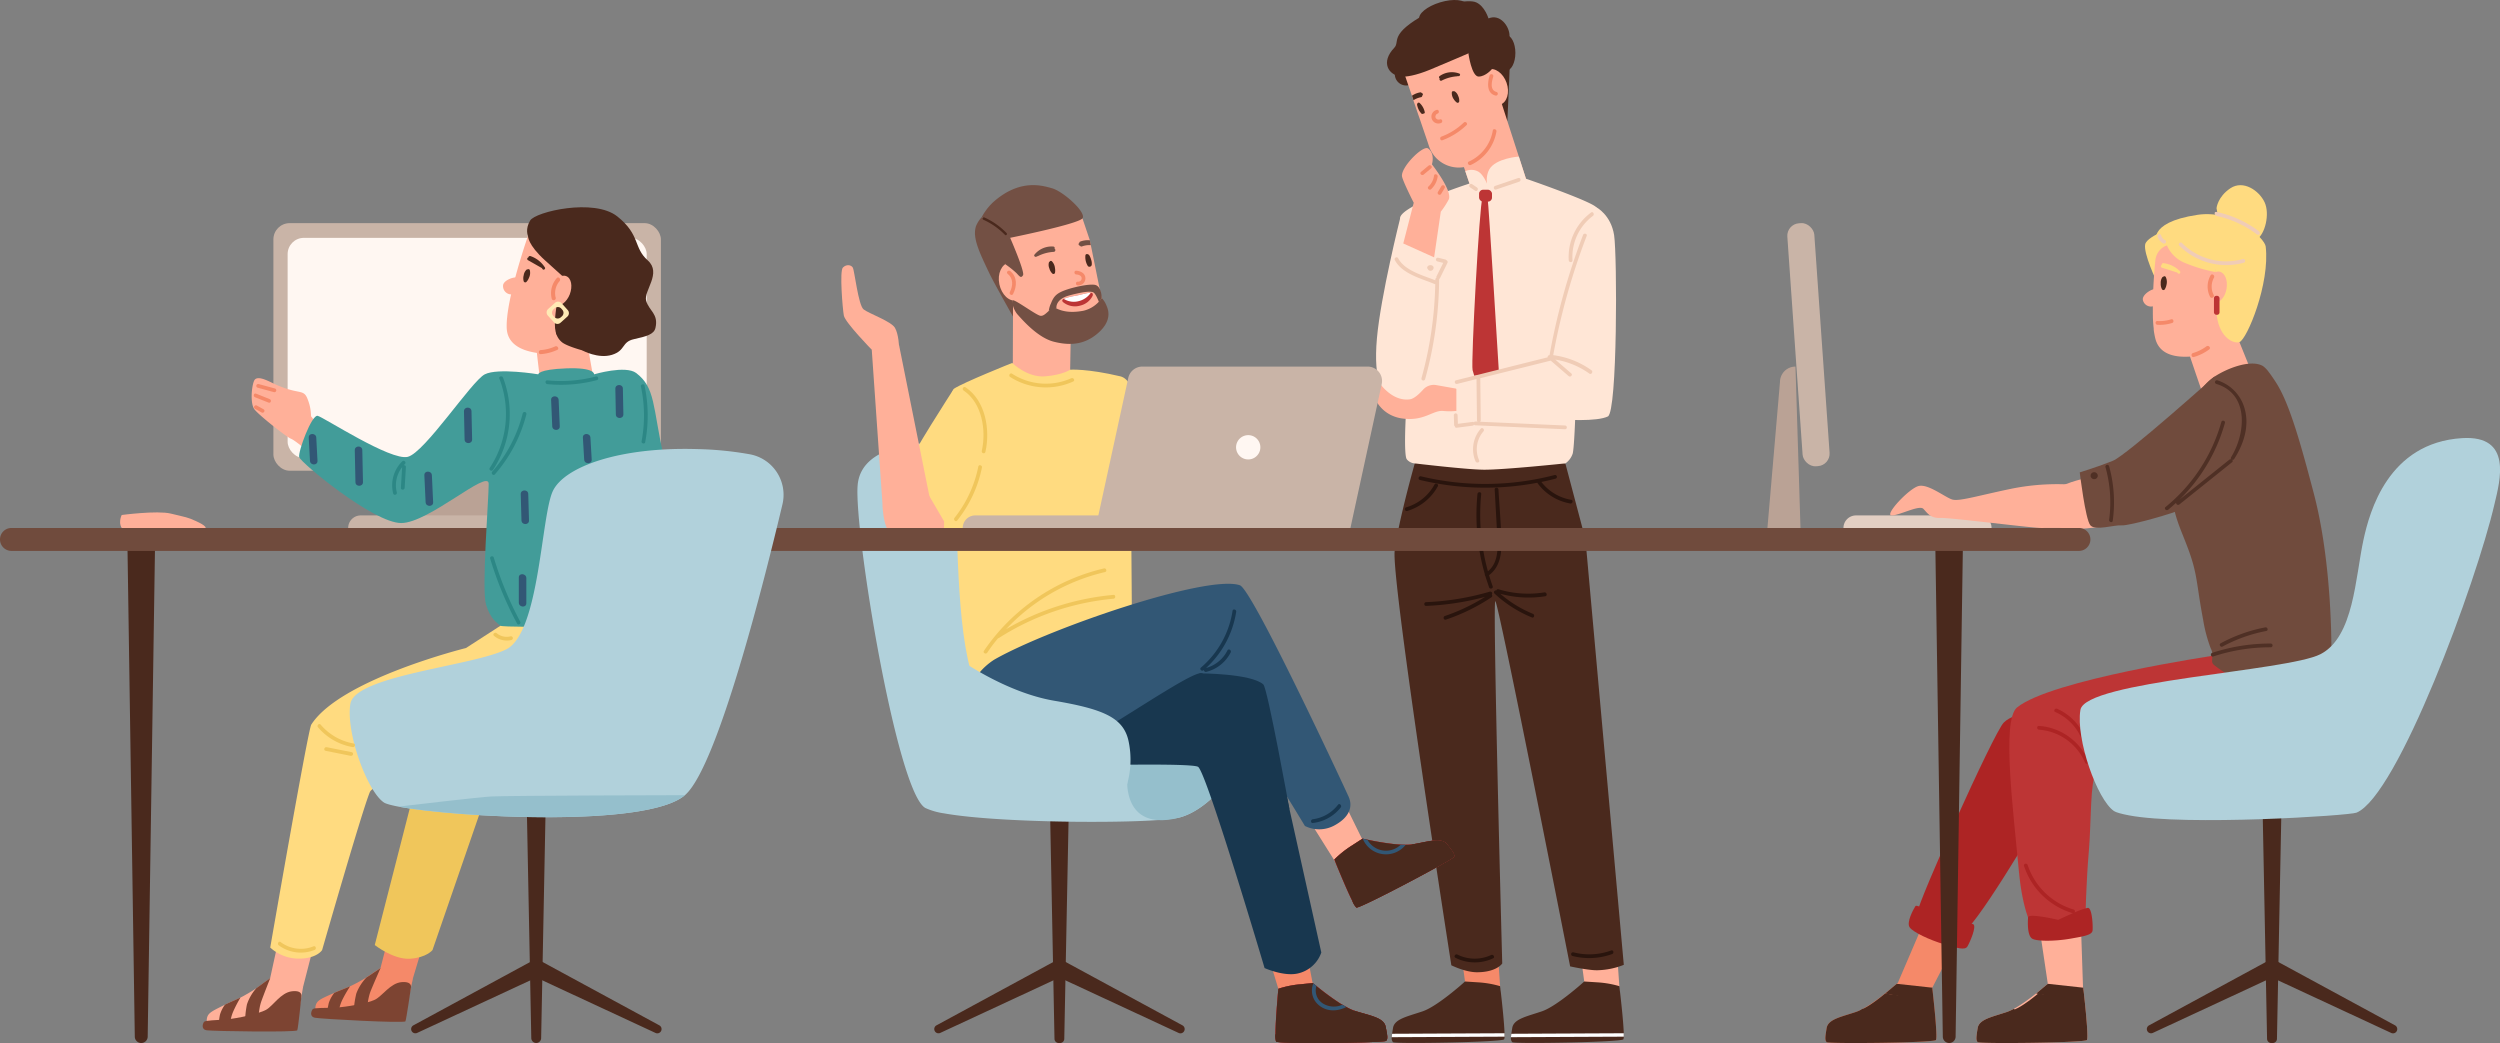 <svg id="Layer_2" data-name="Layer 2" xmlns="http://www.w3.org/2000/svg" viewBox="0 0 995.98 415.54"><rect x="0" y="0" width="995.98" height="415.54" fill="#808080" stroke="none"/><defs><style>.cls-1{fill:#ffdb80;}.cls-2{fill:#baa295;}.cls-3{fill:#ffb099;}.cls-4{fill:#f58969;}.cls-5{fill:#4a291d;}.cls-6{fill:#ad2424;}.cls-7{fill:#bd3535;}.cls-8{fill:#ffe6d6;}.cls-9{fill:#fff;}.cls-10{fill:#29140d;}.cls-11{fill:#325775;}.cls-12{fill:#b1d1db;}.cls-13{fill:#95bfcc;}.cls-14{fill:#18374f;}.cls-15{fill:#735044;}.cls-16{fill:#c9b4a7;}.cls-17{fill:#fff7f2;}.cls-18{fill:#7d4432;}.cls-19{fill:#e3cfc3;}.cls-20{fill:#f0c65b;}.cls-21{fill:#704b3d;}.cls-22{fill:#429c99;}.cls-23{fill:#2c8785;}.cls-24{fill:#f0ccb6;}.cls-25{fill:#4f3025;}.cls-26{fill:#ffeab5;}</style></defs><title>kicker-illustration-commitee</title><path class="cls-1" d="M868.63,89.48s-13.2,4.2-14,7.84,4.59,14.89,4.59,14.89l9.19-4.16s4.88-10,4.67-10S868.63,89.48,868.63,89.48Z"/><path class="cls-2" d="M704.13,210.34H717.3l-2-64.3h0a6.17,6.17,0,0,0-6.17,6.17Z"/><path class="cls-3" d="M838.13,189.17s-21.58,2.71-22.58,10.16,1.43,10.28,7.05,11.24S842.55,209,842.55,209Z"/><polygon class="cls-4" points="785.01 363.97 769.82 393.49 756.08 391.57 768.63 362.31 785.01 363.97"/><path class="cls-4" d="M771.25,414.34c-.83,1.1-42.78,1.58-43.53.83s-.57-2.05,0-5.57,5.64-4.43,11.67-6.44a18.33,18.33,0,0,0,2.79-1.26c6-3.27,13.87-10.33,13.87-10.33l5.13.37a38.67,38.67,0,0,1,8.61,1.55S772.1,413.22,771.25,414.34Z"/><path class="cls-5" d="M771.25,414.34c-.83,1.1-42.78,1.58-43.53.83s-.57-2.05,0-5.57,5.64-4.43,11.67-6.44a18.33,18.33,0,0,0,2.79-1.26,12.73,12.73,0,0,1,3.06,4.05,11.21,11.21,0,0,1,1.43,4.69l17.71-1.22s-.51-7.71,2.08-11.3,3.33-4.63,3.33-4.63S772.1,413.22,771.25,414.34Z"/><polygon class="cls-5" points="769.82 393.49 755.66 391.94 751.02 395.82 767.51 398.88 769.82 393.49"/><path class="cls-6" d="M773.36,367.26s-9.36-7.77-10.32-6.2-3.55,6.42-2.27,8.35,8.07,5.11,13.59,6.73,8.47,2.51,9.43.94,3.83-8.15,2.31-8.89S773.36,367.26,773.36,367.26Z"/><path class="cls-6" d="M820.59,280.09s-18.11,3.42-22.29,7.75-34.39,72-34.37,75.54,13.06,7.95,17.37,8.37,31.27-45.67,31.27-45.67l10-34.87Z"/><polygon class="cls-3" points="829.15 372.25 829.97 396.65 816.74 398.06 812.89 372.14 829.15 372.25"/><path class="cls-3" d="M831.42,414.34c-.84,1.1-42.78,1.58-43.54.83s-.56-2.05,0-5.57,5.64-4.43,11.67-6.44a18.25,18.25,0,0,0,2.78-1.26c6-3.27,13.88-10.33,13.88-10.33l5.13.37a38.67,38.67,0,0,1,8.61,1.55S832.27,413.22,831.42,414.34Z"/><path class="cls-5" d="M831.42,414.34c-.84,1.1-42.78,1.58-43.54.83s-.56-2.05,0-5.57,5.64-4.43,11.67-6.44a18.25,18.25,0,0,0,2.78-1.26,12.65,12.65,0,0,1,3.07,4.05,11.08,11.08,0,0,1,1.42,4.69l17.72-1.22s-.51-7.71,2.08-11.3,3.33-4.63,3.33-4.63S832.27,413.22,831.42,414.34Z"/><polygon class="cls-5" points="829.99 393.49 815.83 391.94 811.19 395.82 827.68 398.88 829.99 393.49"/><path class="cls-7" d="M882.14,261.17s-65.1,9.63-78.59,20.7c-6.2,5.1-1.38,41.68.74,65,1.48,16.24,5.23,23.13,7,24.75,4.33,3.93,19.5-.09,19.5-2.68,0-3.11.3-17.34,1.41-30.08.92-10.46.54-28.76,2.84-30.24,7.33-4.72,85.92-.09,85.92-.09L925.3,256Z"/><path class="cls-8" d="M560.12,164.5s-1,17,.37,18.52a4.57,4.57,0,0,0,3.14,1.61l13.1-7.95Z"/><polygon class="cls-3" points="630.1 383.3 632.08 397.92 637.76 400.57 645.13 392.91 644.39 382.22 630.1 383.3"/><path class="cls-5" d="M646.9,413a2.49,2.49,0,0,1-.17,1.07c-.85,1.13-43.48,1.89-44.26,1.13a2.38,2.38,0,0,1-.5-2c0-.24,0-.5.07-.79s.05-.37.07-.57c.09-.65.21-1.41.36-2.32.57-3.49,5.42-4.49,11.32-6.45l.5-.17c4.39-1.5,11.18-7,14.65-9.94l1.26-1.1.95-.84,5.22.34a39.16,39.16,0,0,1,8.76,1.52s0,.37.12,1c0,.4.11.91.18,1.5.47,4.09,1.35,12.16,1.46,16.24C646.91,412.2,646.91,412.66,646.9,413Z"/><path class="cls-9" d="M646.9,413l-44.93.21c0-.24,0-.5.07-.79s.05-.37.07-.57l16.45-.08,28.33-.13C646.91,412.2,646.91,412.66,646.9,413Z"/><path class="cls-5" d="M622.74,399.83l-1,.66c-.8.53-.05,1.83.76,1.3l1-.66C624.3,400.6,623.55,399.3,622.74,399.83Z"/><path class="cls-5" d="M628.77,394.81l-1,1a.75.75,0,0,0,1.06,1.06c.33-.34.67-.67,1-1A.75.75,0,0,0,628.77,394.81Z"/><polygon class="cls-4" points="582.6 383.3 584.58 397.92 590.26 400.57 597.63 392.91 596.89 382.22 582.6 383.3"/><path class="cls-5" d="M563.63,184.63s-6.57,23.16-8,34.85S578.2,384.56,578.2,384.56s5.5,2.76,10.18,2.78c7.88,0,10.1-3.5,10.1-3.5s-3.88-143.67-2.77-144.34S625.53,385,625.53,385s7.1,1.57,10.77,1.54a30.17,30.17,0,0,0,10.61-2.16L631.63,214.91l-8-30.28L585,176.68Z"/><path class="cls-6" d="M832.27,300.85a21.45,21.45,0,0,0-12.72-18.48c-.88-.39-1.64.9-.76,1.29a20,20,0,0,1,12,17.11,23.21,23.21,0,0,0-18.45-11.57c-1-.08-1,1.42,0,1.5a21.72,21.72,0,0,1,18.35,13.18c.38.88,1.67.12,1.29-.76-.25-.57-.52-1.12-.81-1.67A.72.72,0,0,0,832.27,300.85Z"/><ellipse class="cls-5" cx="599.97" cy="21.09" rx="3.75" ry="7.12"/><path class="cls-5" d="M564.74,29.57A4.53,4.53,0,1,1,560.21,25,4.53,4.53,0,0,1,564.74,29.57Z"/><path class="cls-5" d="M593,7.36a8,8,0,0,1,3.71,1.91c1.25,1.4,4.92,9.74,4.71,17.88-.12,4.52-.9,21-.9,21l-9.3-7.19-4.43-23.87Z"/><path class="cls-3" d="M596.09,62.33l-10.91,3.8-.13,0a12.5,12.5,0,0,1-15.78-8l-.64-1.93-2.86-8.38-.29-.85-.13-.38-.36-1-1.5-4.4-.06-.16-.37-1.09-.06-.18,0-.15-.51-1.48-.09-.27-.62-1.8-.88-2.56-1.11-3.24-1.17-3.41,31.73-11,9.08,36.54C601.17,57.47,601.22,60.54,596.09,62.33Z"/><polygon class="cls-3" points="580.21 57.71 590.82 89.02 611.51 82.27 597.87 40.04 580.21 57.71"/><path class="cls-3" d="M590.27,36.43c1.35,3.87,4.67,6.23,7.41,5.28s3.87-4.87,2.52-8.73-4.66-6.23-7.4-5.28S588.93,32.57,590.27,36.43Z"/><path class="cls-5" d="M585.18,9s2.56,7,1.19,9.66L585,21.27s-9.28,4-15.14,6.43-9.83,3-11.64,2.81c-5-.55-8.36-5.62-2.73-11.5,2.39-2.51-2.42-5.32,12.92-13.7,6.25-3.42,16.3-5.9,19.73-4.35S593,7.36,593,7.36l-2,5.76-6.33,1Z"/><path class="cls-5" d="M578.39,36.8a.54.54,0,0,1,.77-.43.51.51,0,0,1,.44.07,3.41,3.41,0,0,1,1.32,1.77,4.08,4.08,0,0,1,.41,2.25.63.63,0,0,1-.9.43,4.72,4.72,0,0,1-1.24-1.33A4.25,4.25,0,0,1,578.39,36.8Z"/><path class="cls-5" d="M564.62,42a.32.32,0,0,1-.07-.31v-.06a.64.64,0,0,1,.08-.19.57.57,0,0,1,.9-.45,6.85,6.85,0,0,1,2.09,3.73c.08.37-.34.61-.67.56a.47.47,0,0,1-.63,0A6.53,6.53,0,0,1,564.62,42Z"/><path class="cls-5" d="M573.61,31.3a.58.58,0,0,1-.06-1,8.43,8.43,0,0,1,7.81-1c.69.25.19,1.28-.51,1l-.06,0a.63.63,0,0,1-.28.1,15.54,15.54,0,0,0-6.11,1.69C573.81,32.45,573.22,31.69,573.61,31.3Z"/><path class="cls-5" d="M566.6,38.11a.59.59,0,0,1-.5.62,8.29,8.29,0,0,0-3,1.21l-.06-.18,0-.15-.51-1.48a8,8,0,0,1,3.33-1.34.46.46,0,0,1,.5.26A.58.58,0,0,1,566.6,38.11Z"/><path class="cls-4" d="M572.32,43.8c.91-.33,1.3,1.12.4,1.45a1.33,1.33,0,0,0-.79,1.66,1.38,1.38,0,0,0,1.74.65c.91-.33,1.3,1.12.4,1.44a2.75,2.75,0,1,1-1.75-5.2Z"/><path class="cls-4" d="M585.17,64.38A16.65,16.65,0,0,0,594.72,52c.16-.94,1.61-.54,1.45.4a18,18,0,0,1-10.24,13.33C585.06,66.08,584.3,64.79,585.17,64.38Z"/><path class="cls-4" d="M593.45,30.1a.75.75,0,0,1,1.45.4c-.59,2-1.46,5.44,1.33,6.14a.75.75,0,0,1-.4,1.44C592.13,37.16,592.61,32.9,593.45,30.1Z"/><path class="cls-5" d="M585,21.27s1.27,9.32,4.13,9.24,5.25-3,5.25-3,.18-9.87-2.83-13.7-5.17-1.7-6.92.28S585,21.27,585,21.27Z"/><path class="cls-4" d="M583.16,48.83a26,26,0,0,1-8.89,5.59c-.9.34-.51,1.79.4,1.45a28.21,28.21,0,0,0,9.56-6C584.93,49.22,583.86,48.16,583.16,48.83Z"/><path class="cls-5" d="M601.38,14.23v11.1c-3.23,0-11.69-7.31-11.69-11.1S590,8.67,593,7.36C597.54,5.33,601.38,10.44,601.38,14.23Z"/><path class="cls-5" d="M584.48,2.05c.67,2.22-3,5.3-8.3,6.9s-10,1.09-10.72-1.13,3-5.3,8.29-6.89S583.81-.16,584.48,2.05Z"/><path class="cls-8" d="M585.43,73.12s7.46.62,11.33.67,11.17-2.6,11.17-2.6,25.51,8.79,28,11.36-6.14,64.52-9,79a191.62,191.62,0,0,0-3.34,23.06s-24.31,2.57-32.45,2.52c-6.92-.05-27.55-2.52-27.55-2.52s-5.82-89-5.83-97.64C557.8,82,585.43,73.12,585.43,73.12Z"/><path class="cls-10" d="M598.13,217.13c0-7.34-.75-14.75-1.16-22.09-.05-1-1.55-1-1.5,0q.46,8.19.91,16.39c.31,5.53,1.09,12.34-3.6,16.17a84.09,84.09,0,0,1-2.67-30.76c.09-1-1.41-1-1.5,0a85,85,0,0,0,2.93,31.88.85.85,0,0,0,.2.73c.46,1.52,1,3,1.49,4.53.32.9,1.77.51,1.45-.4-.53-1.47-1-3-1.46-4.44C597.05,226.32,598.14,221.8,598.13,217.13Z"/><path class="cls-8" d="M585.43,73.12l-1.66-4.91a5.72,5.72,0,0,1,5.22.19c2.56,1.54,4.25,6.87,4.25,6.87l-6.49.32Z"/><path class="cls-8" d="M605.09,62.38s-9.23.62-11.79,5.14c-1.55,2.74-.85,6.46-.85,6.46l4.93,2.19,8.92-.58,1.63-4.4Z"/><path class="cls-8" d="M557.8,87s-7.75,30.85-9.25,47.85,2.26,23.75,7.13,26.25,17.08-5.42,17.08-5.42L568.3,93.75Z"/><path class="cls-3" d="M559.05,97l4.17-16.22s-4.16-8.17-4.65-10.39c-.77-3.52,8.36-12.75,10.4-11.23,2.83,2.1,1.5,6.31,1.5,6.31s8.47,10.78,6.64,14.09A32.16,32.16,0,0,1,574,84.34l-2.66,18.19Z"/><path class="cls-8" d="M635.94,82.55s5.86,3,7.11,11.16,1.34,70.39-2.5,72.21c-8.58,4.08-47.31-1.83-47.31-1.83s18.31-53.15,17.06-51.95S635.94,82.55,635.94,82.55Z"/><path class="cls-3" d="M580.21,154.84l-8-1.42a5.7,5.7,0,0,0-5.25,1.81c-1.5,1.67-3.58,3.62-5.28,3.86-7.25,1-12.28-6.76-12.28-6.76s-1.35-1-2.22,2.13,2.66,11,11.39,12.25,12.11-3.25,16.23-3a26.32,26.32,0,0,0,5.41,0Z"/><path class="cls-8" d="M627.63,164.5s-.45,13.84-1.08,16.21a7.78,7.78,0,0,1-2.92,3.92l-6.83-11.27Z"/><path class="cls-5" d="M599.4,413a2.49,2.49,0,0,1-.17,1.07c-.85,1.13-43.48,1.89-44.26,1.13a2.38,2.38,0,0,1-.5-2c0-.24,0-.5.07-.79s.05-.37.07-.57c.09-.65.21-1.41.36-2.32.57-3.49,5.42-4.49,11.32-6.45l.5-.17c4.39-1.5,11.18-7,14.65-9.94l1.26-1.1.95-.84,5.22.34a39.16,39.16,0,0,1,8.76,1.52s0,.37.12,1c0,.4.11.91.18,1.5.47,4.09,1.35,12.16,1.46,16.24C599.41,412.2,599.41,412.66,599.4,413Z"/><path class="cls-9" d="M599.4,413l-44.93.21c0-.24,0-.5.07-.79s.05-.37.07-.57l16.45-.08,28.33-.13C599.41,412.2,599.41,412.66,599.4,413Z"/><polygon class="cls-4" points="500.18 364 510.6 398.28 523.89 396.57 516.87 360.21 500.18 364"/><path class="cls-7" d="M552.23,414.67c-.75.78-43,1.36-43.86.26a8.06,8.06,0,0,1-.24-2.93c0-5.8,1.15-18.09,1.15-18.09a39.21,39.21,0,0,1,8.63-1.77l5-.5.13,0,.17.14.79.66.44.36a105.26,105.26,0,0,0,9.18,6.76c.36.24.74.46,1.11.69l.09,0c.52.32,1,.63,1.55.91a21.5,21.5,0,0,0,3.21,1.5l.54.18c6.12,1.87,11.22,2.65,11.91,6.19S553,413.9,552.23,414.67Z"/><path class="cls-7" d="M552.23,414.67c-.75.78-43,1.36-43.86.26a8.06,8.06,0,0,1-.24-2.93c0-5.8,1.15-18.09,1.15-18.09a39.21,39.21,0,0,1,8.63-1.77l5-.5.13,0,.17.14.79.66.44.36a105.26,105.26,0,0,0,9.18,6.76c.36.24.74.46,1.11.69l.09,0c.52.32,1,.63,1.55.91a21.5,21.5,0,0,0,3.21,1.5l.54.18c6.12,1.87,11.22,2.65,11.91,6.19S553,413.9,552.23,414.67Z"/><path class="cls-5" d="M552.23,414.67c-.75.78-43,1.36-43.86.26a8.06,8.06,0,0,1-.24-2.93c0-5.8,1.15-18.09,1.15-18.09a39.21,39.21,0,0,1,8.63-1.77l5-.5.13,0,.17.14.79.66.44.36a105.26,105.26,0,0,0,9.18,6.76c.36.24.74.46,1.11.69l.09,0c.52.32,1,.63,1.55.91a21.5,21.5,0,0,0,3.21,1.5l.54.18c6.12,1.87,11.22,2.65,11.91,6.19S553,413.9,552.23,414.67Z"/><path class="cls-5" d="M508.37,414.93c.87,1.09,43.11.52,43.86-.26s.51-2.08-.18-5.61-5.79-4.32-11.91-6.2l-.54-.18a8.11,8.11,0,0,0-4.94,4.05,17.56,17.56,0,0,0-1.86,5l-24.67.31A8.06,8.06,0,0,0,508.37,414.93Z"/><path class="cls-11" d="M536.39,401.19c-3.51,1.76-7.67,2-10.94-.71a7.51,7.51,0,0,1-2.22-8.72l.79.66.44.36a6.08,6.08,0,0,0,2.58,7,8.29,8.29,0,0,0,7.8.48C535.36,400.6,535.88,400.91,536.39,401.19Z"/><polygon class="cls-3" points="514.09 314.87 533.13 345.22 545.51 340.09 529.2 306.84 514.09 314.87"/><path class="cls-7" d="M579.28,341.34c-.31,1-37.64,20.8-38.92,20.22a8.06,8.06,0,0,1-1.55-2.5c-2.61-5.18-7.22-16.63-7.22-16.63a39.63,39.63,0,0,1,6.88-5.5l4.23-2.74.12-.08.11,0,1.1.25.77.17a107.31,107.31,0,0,0,11,1.79l1.3.1.94.06c.67.05,1.32.07,1.94.07a20.17,20.17,0,0,0,2.56-.15c.18,0,.38-.05.56-.09,6.3-1.12,11.19-2.76,13.43.09S579.59,340.31,579.28,341.34Z"/><path class="cls-7" d="M579.28,341.34c-.31,1-37.64,20.8-38.92,20.22a8.06,8.06,0,0,1-1.55-2.5c-2.61-5.18-7.22-16.63-7.22-16.63a39.63,39.63,0,0,1,6.88-5.5l4.23-2.74.12-.08.11,0,1.1.25.77.17a107.31,107.31,0,0,0,11,1.79l1.3.1.94.06c.67.05,1.32.07,1.94.07a20.17,20.17,0,0,0,2.56-.15c.18,0,.38-.05.56-.09,6.3-1.12,11.19-2.76,13.43.09S579.59,340.31,579.28,341.34Z"/><path class="cls-5" d="M579.28,341.34c-.31,1-37.64,20.8-38.92,20.22a8.06,8.06,0,0,1-1.55-2.5c-2.61-5.18-7.22-16.63-7.22-16.63a39.63,39.63,0,0,1,6.88-5.5l4.23-2.74.12-.08.11,0,1.1.25.77.17a107.31,107.31,0,0,0,11,1.79l1.3.1.94.06c.67.05,1.32.07,1.94.07a20.17,20.17,0,0,0,2.56-.15c.18,0,.38-.05.56-.09,6.3-1.12,11.19-2.76,13.43.09S579.59,340.31,579.28,341.34Z"/><path class="cls-5" d="M540.36,361.56c1.28.57,38.61-19.19,38.92-20.22s-.49-2.09-2.71-4.92-7.12-1.2-13.43-.08l-.56.08a8.11,8.11,0,0,0-2.56,5.86,17.36,17.36,0,0,0,.62,5.26l-21.83,11.52A8.21,8.21,0,0,0,540.36,361.56Z"/><path class="cls-5" d="M422.33,415.53h-.54a1.69,1.69,0,0,1-1.69-1.65l-1.88-96.44h7.67L424,413.88A1.69,1.69,0,0,1,422.33,415.53Z"/><path class="cls-5" d="M469.52,411.5l-47.46-22.05L374.6,411.5a1.68,1.68,0,0,1-2.28-.92h0a1.69,1.69,0,0,1,.76-2.09l49-26.58,49,26.58a1.68,1.68,0,0,1,.77,2.09h0A1.68,1.68,0,0,1,469.52,411.5Z"/><path class="cls-5" d="M905.41,415.53h-.54a1.69,1.69,0,0,1-1.69-1.65l-1.87-96.44H909l-1.88,96.44A1.69,1.69,0,0,1,905.41,415.53Z"/><path class="cls-5" d="M952.6,411.5l-47.46-22.05L857.68,411.5a1.68,1.68,0,0,1-2.28-.92h0a1.68,1.68,0,0,1,.77-2.09l49-26.58,49,26.58a1.69,1.69,0,0,1,.76,2.09h0A1.68,1.68,0,0,1,952.6,411.5Z"/><path class="cls-12" d="M489.3,310.84s-8.33,11.67-19,14.74c-9.3,2.68-71,2.65-94.22-1.55h0a27.2,27.2,0,0,1-7.42-2.13c-11.33-6.27-28.33-109.73-27-128.36s32-17,32-17,22.34,50,25.44,52.21S465,259.51,465,259.51l9.15,19.31Z"/><path class="cls-13" d="M489.3,310.84s-8.33,11.67-19,14.74c-9.3,2.68-19.77,1.63-21.17-12.07a22.69,22.69,0,0,1,1.38-8.86S462.3,281,474,278.84l.15,0Z"/><path class="cls-14" d="M408.61,305.5s65.36-2,68.69,0,26.5,80.17,26.5,80.17,7.58,3.41,13.17,2.17a12.88,12.88,0,0,0,9.43-8.36l-23.1-104-32-18.33s-53.9,16-54.95,16.33S408.61,305.5,408.61,305.5Z"/><path class="cls-1" d="M380.18,199.87c1.64-.32.12,44.63,6.45,67s40,22.23,42.82,21.61S451,253.64,451,253.64l-.31-40.59-39.9-13.18Z"/><path class="cls-3" d="M364.05,183.59s-12,17-12.29,17.33-.21,14.29,8,15.17,18.63-6.38,18.63-6.38l1.75-23Z"/><path class="cls-15" d="M391.15,86.47a11.76,11.76,0,0,0-2.33,3.66c-1.44,4.48,1.17,10,5.2,18.48,2,4.24,10.21,18.67,10.21,18.67l6.16-11.71-8.6-23.7Z"/><path class="cls-3" d="M439.43,121l.6,3a8.63,8.63,0,0,1-6.77,10.15l-16,3.18a10.21,10.21,0,0,1-12-8L398,92.63,431.24,87l2.95,8.74.39,1.94,4,19.74Z"/><polygon class="cls-3" points="426.62 131.7 426 166 403.42 165.86 403.58 120.93 426.62 131.7"/><path class="cls-3" d="M408.84,111.08c.83,4.17-.9,8-3.85,8.61s-6-2.32-6.86-6.49.9-8,3.86-8.61S408,106.91,408.84,111.08Z"/><path class="cls-7" d="M423.65,120.47a7.51,7.51,0,0,0,6.81,1.25,7.3,7.3,0,0,0,4.86-3.94c.27-1-.42-1.15-.76-1.14-1.57,0-3.37.67-6.16,1.22a21.38,21.38,0,0,0-4.63,1.2C423.11,119.44,422.93,119.89,423.65,120.47Z"/><path class="cls-9" d="M423.77,119.06a7.56,7.56,0,0,0,6.24.84,8.06,8.06,0,0,0,4.55-3.26c-1.57,0-3.37.67-6.16,1.22A21.38,21.38,0,0,0,423.77,119.06Z"/><path class="cls-5" d="M419.05,104.08a.56.56,0,0,0-.9.2.52.52,0,0,0-.29.35,3.67,3.67,0,0,0,.2,2.32,4.35,4.35,0,0,0,1.23,2.07.65.65,0,0,0,1-.28,5,5,0,0,0,0-1.92A4.48,4.48,0,0,0,419.05,104.08Z"/><path class="cls-5" d="M434,101.77a1.14,1.14,0,0,0-1.1-.54.57.57,0,0,0-.47.46,6.61,6.61,0,0,0,1,4.36.93.93,0,0,0,1.51-.52,4.71,4.71,0,0,0-.26-2.13A6.47,6.47,0,0,0,434,101.77Z"/><path class="cls-15" d="M420.1,99.12a.59.59,0,0,0-.45-.9,8.78,8.78,0,0,0-7.51,3.21c-.49.6.51,1.26,1,.67a.12.12,0,0,1,.05,0,.63.63,0,0,0,.29-.06,16,16,0,0,1,6.36-1.7C420.53,100.25,420.66,99.27,420.1,99.12Z"/><path class="cls-15" d="M434.58,97.67a8.4,8.4,0,0,0-3.54.51.64.64,0,0,1-.78-.3.6.6,0,0,1-.26-1.12.48.48,0,0,1,.32-.5,8.34,8.34,0,0,1,3.87-.53Z"/><polygon class="cls-15" points="403.36 89.64 400.47 105.24 394.7 99.24 395.81 91.53 403.36 89.64"/><path class="cls-15" d="M402.44,94.74s27.06-5.46,28.8-7.75-7.65-10.76-12.16-12c-3.7-1-12.71-4-23.46,5.6a22.86,22.86,0,0,0-4.47,5.84Z"/><path class="cls-15" d="M402.44,94.74s5.94,13.62,5.13,14.91-1.28.57-2.61-.84a38.15,38.15,0,0,0-4.49-3.57l-2.23-8.11Z"/><path class="cls-15" d="M438.92,118.74a12,12,0,0,1-7.4,5.08c-4.84.89-8.12.29-10.63-.93s-4.32,3.69-6.71,2.83-10.55-7-10.84-6,.59,4,2.17,5.71,7.73,9,14.26,10.69c5.3,1.34,11.32,1.71,17-2.85s5.27-8.75,4.15-11.26A9,9,0,0,0,438.92,118.74Z"/><path class="cls-15" d="M438.92,118.74s0-4.94-2.91-5.29-8.84,1.18-10.94,1.9c-3.9,1.33-5.17,2.43-6.36,5.49a9.6,9.6,0,0,0-.88,3l3.06-1s-.72-3.61,5.27-5.19,8.58-1.69,9.52-1.1,2.2,3.94,2.2,3.94Z"/><path class="cls-5" d="M401,92.83a28.62,28.62,0,0,0-8.81-6.19.5.5,0,0,0-.42.91,28,28,0,0,1,8.59,6C400.81,94.07,401.45,93.29,401,92.83Z"/><path class="cls-1" d="M403.25,144.59s6,5.94,13.15,5.34,9.94-2.65,9.94-2.65,6.71-.5,20,2.65,4.1,65,4.1,65H376.05s.25-57.57,4-60.07S403.25,144.59,403.25,144.59Z"/><path class="cls-1" d="M379.51,155.67s-17.75,27.47-17,28.74,13.61,23.3,13.61,23.3,20.54-23.54,20-24.29S379.51,155.67,379.51,155.67Z"/><polygon class="cls-3" points="347.3 139.32 351.76 203.42 372.05 206.59 358.18 137.5 347.3 139.32"/><path class="cls-3" d="M347.3,139.32s-10.62-10.86-11.12-13.61-1.75-17.74-.38-19.12,3.25-1.12,3.94,0,2.19,15,4.31,16.67,11,4.74,12.5,7.35,1.63,7.61,1.63,7.61l-3,4.62Z"/><polygon class="cls-2" points="207.47 210.34 164.75 210.34 174.75 154.84 197.47 154.84 207.47 210.34"/><rect class="cls-16" x="108.92" y="88.9" width="154.38" height="98.63" rx="6.47" ry="6.47"/><rect class="cls-17" x="114.59" y="94.76" width="143.05" height="87.73" rx="6.47" ry="6.47"/><path class="cls-3" d="M110.47,376.67l-2.84,13-2.33,5.83c1,3.74,8.76,3.09,11.74.64l3.73-3.08,4-15.56Z"/><path class="cls-3" d="M120.77,393.06l-2.42,13.77a2.64,2.64,0,0,1-2.6,2.18H85a2.64,2.64,0,0,1-2.61-3c.33-2.38,1.73-3,6.57-5.41l.67-.33c2.59-1.26,4.13-1.84,6.2-2.87l0,0c1-.48,2-1.07,3.36-1.86s2.2-1.35,3-1.87h0c1.71-1.15,2.49-1.84,3.67-2.65l0,0c1-.68,1.63-1.19,1.73-1.27h0a0,0,0,0,0,0,0l0,.11c-.12.47-.24,2.08,3,3.7C114.55,395.42,120.77,393.06,120.77,393.06Z"/><path class="cls-18" d="M93.05,402.67A15.82,15.82,0,0,0,91.63,409h-4.5a23.84,23.84,0,0,1,.5-4.76,13.11,13.11,0,0,1,2-4c2.59-1.26,4.13-1.84,6.2-2.87A53.28,53.28,0,0,0,93.05,402.67Z"/><path class="cls-18" d="M107.62,389.68v0l0,.11c-.33.82-2.1,5.26-3.45,8.95-1.5,4.08-1.25,10.25-1.25,10.25H97.63a38.93,38.93,0,0,1,.75-8.84,18.61,18.61,0,0,1,3.8-6.53h0c1.71-1.15,2.49-1.84,3.67-2.65l0,0C106.89,390.27,107.52,389.76,107.62,389.68Z"/><path class="cls-18" d="M120.06,397.08s.74-2.7-3.76-2.16-7.52,5.88-10.37,7.42-11.25,3.37-15.5,3.75-8.63.37-9.13,1-1.35,3,1.08,3.37,35.67.88,36.05,0S120.06,397.08,120.06,397.08Z"/><path class="cls-4" d="M154.92,372.8l-3.34,12.88L149,391.42c.8,3.77,8.63,3.43,11.7,1.09l3.85-2.93,4.64-15.38Z"/><path class="cls-4" d="M164.57,389.58l-3,13.66a2.63,2.63,0,0,1-2.68,2.08l-30.72-1.2a2.65,2.65,0,0,1-2.49-3.11c.42-2.37,1.85-2.93,6.78-5.15l.68-.3c2.64-1.16,4.2-1.68,6.31-2.63l0,0c1-.44,2.06-1,3.43-1.73s2.25-1.26,3-1.75h0c1.76-1.08,2.56-1.74,3.77-2.5l0,0c1-.64,1.68-1.13,1.78-1.2h0a0,0,0,0,0,0,0l0,.11c-.14.46-.32,2.07,2.9,3.81C158.26,391.69,164.57,389.58,164.57,389.58Z"/><path class="cls-18" d="M136.49,398.1a15.87,15.87,0,0,0-1.66,6.28l-4.5-.18a23.79,23.79,0,0,1,.69-4.73,13.2,13.2,0,0,1,2.16-3.91c2.64-1.16,4.2-1.68,6.31-2.63A51.52,51.52,0,0,0,136.49,398.1Z"/><path class="cls-18" d="M151.56,385.69v0l0,.11c-.37.8-2.31,5.17-3.8,8.8-1.66,4-1.65,10.2-1.65,10.2l-5.25-.21a38.59,38.59,0,0,1,1.1-8.8,18.65,18.65,0,0,1,4.05-6.38h0c1.76-1.08,2.56-1.74,3.77-2.5l0,0C150.81,386.25,151.46,385.76,151.56,385.69Z"/><path class="cls-18" d="M163.7,393.58s.85-2.67-3.67-2.31-7.74,5.58-10.66,7-11.37,2.93-15.63,3.14-8.64,0-9.16.64-1.47,2.95.94,3.42,35.62,2.27,36,1.41S163.7,393.58,163.7,393.58Z"/><path class="cls-3" d="M127.25,170.16l-3.33-4.33a18.92,18.92,0,0,0-1.67-7.54c-1.7-3.45-3.65-.83-14-5.85-2.37-1.15-6-2.9-7-.78s-1.65,9.1.11,11.42,12.73,11,14.52,11.69,7.54,5.69,7.87,6S127.25,170.16,127.25,170.16Z"/><path class="cls-16" d="M138.71,210.34h59v-5h-54a5,5,0,0,0-5,5Z"/><path class="cls-19" d="M734.42,210.34h59a5,5,0,0,0-5-5h-49a5,5,0,0,0-5,5Z"/><path class="cls-20" d="M166.63,308.85,149.3,376.5s7.49,5.89,14.08,5.45,8.92-3.45,8.92-3.45l23.24-67.33Z"/><path class="cls-1" d="M199.33,249.32l-13.7,8.85S135.55,270.59,124,288.7c-1.28,2-16.34,88.8-16.34,88.8a16.93,16.93,0,0,0,11.53,4.41c7.14-.07,9.14-3.41,9.14-3.41s16-55.78,19-62.89,66.31-15.11,66.31-15.11,17.52-38,14.94-41.66-16.43-23.1-17.34-23S199.33,249.32,199.33,249.32Z"/><path class="cls-5" d="M56.27,415.53h0A2.57,2.57,0,0,1,53.7,413L50.78,217.52a2.57,2.57,0,0,1,2.57-2.61h5.84a2.57,2.57,0,0,1,2.57,2.61L58.84,413A2.57,2.57,0,0,1,56.27,415.53Z"/><path class="cls-5" d="M776.53,415.53h0A2.57,2.57,0,0,0,779.1,413L782,217.52a2.57,2.57,0,0,0-2.57-2.61h-5.84a2.57,2.57,0,0,0-2.57,2.61L774,413A2.57,2.57,0,0,0,776.53,415.53Z"/><path class="cls-3" d="M48.49,205.17S62.6,203.3,68,204.6c6.25,1.52,6.72,1.44,10.08,3,3.78,1.73,5.25,3,2.25,3.75s-28.25,2.5-31,0S48.49,205.17,48.49,205.17Z"/><path class="cls-21" d="M828.23,219.48H4.57A4.58,4.58,0,0,1,0,214.91H0a4.57,4.57,0,0,1,4.57-4.57H828.23a4.57,4.57,0,0,1,4.57,4.57h0A4.58,4.58,0,0,1,828.23,219.48Z"/><path class="cls-3" d="M213.61,137.68c-.12.37,2.4,20.69,2.4,20.69l12.65,3.11,9.51-.81-5.3-30.06Z"/><path class="cls-3" d="M244.65,102l-11.27,31.33c-2.14,9.12-7.51,8.09-13.27,7.8-4.93-.25-17.81-.57-18.24-10.42a28.6,28.6,0,0,1,.11-3.62c0-.15,0-.31.05-.47.12-1.37.34-2.84.6-4.38h0c0-.15.05-.3.08-.47,2.17-12.15,7.64-27.8,7.64-27.8Z"/><path class="cls-3" d="M207,113.81a3.3,3.3,0,1,1-6.59,0c0-1.82,3.3-3.29,5.12-3.29S207,112,207,113.81Z"/><path class="cls-5" d="M211.08,107.64a.59.59,0,0,0-.91-.31.54.54,0,0,0-.45.15,3.71,3.71,0,0,0-1.07,2.14,4.45,4.45,0,0,0,0,2.48.67.67,0,0,0,1,.28,4.87,4.87,0,0,0,1.07-1.65A4.59,4.59,0,0,0,211.08,107.64Z"/><path class="cls-5" d="M210.49,102.57a.65.65,0,0,1,.83-.55,11,11,0,0,1,5.75,4.51c.4.62-.54,1.28-.94.66a4.27,4.27,0,0,0-.29-.41l-5.49-3.12A.59.59,0,0,1,210.49,102.57Z"/><path class="cls-5" d="M210.35,94s-.19,3.44,6.82,9.76l7,6.32s-5.56,21.25-1.81,23.83c14.72,10.11,16.79,0,16.79,0L246.75,102l-35.54-9.8Z"/><path class="cls-3" d="M227,117.26c-1.26,3.2-3.93,5.15-6,4.35s-2.68-4-1.43-7.25,3.93-5.15,6-4.35S228.2,114.05,227,117.26Z"/><path class="cls-5" d="M221.46,132.43a7.08,7.08,0,0,0,2.63,4.07c2.16,1.55,8,3.11,8,3.11l5.51-.54-7.45-8.46Z"/><path class="cls-4" d="M221.17,138a16.82,16.82,0,0,1-5.75,1.47c-1,.08-1,1.7,0,1.62a19.2,19.2,0,0,0,6.57-1.69C222.94,139,222.12,137.59,221.17,138Z"/><path class="cls-4" d="M221.82,110.8a9,9,0,0,0-2,8.26.82.82,0,0,0,1.59-.37,7.27,7.27,0,0,1,1.54-6.71C223.62,111.2,222.51,110,221.82,110.8Z"/><path class="cls-22" d="M236.68,149.13s.47-2.8-11-2.38-11.23,2.38-11.23,2.38-16.07-2.68-21.32,0S169.26,180.29,162.45,182s-33.55-15.82-35.91-16.34-7.87,14.31-7.34,16.46,29.62,26.26,40.63,26.26,34.86-21.83,34.86-15.63-2.89,42.11-1.05,48.14,4.58,7.34,5.69,8.39,66.39,0,67.18,0,2.36-47-2.1-67.28-3.27-27.48-10.94-33.38C249.22,145.39,236.68,149.13,236.68,149.13Z"/><path class="cls-5" d="M213.66,415.53h0a2,2,0,0,1-2-1.92l-1.87-96.17h7.67l-1.87,96.17A2,2,0,0,1,213.66,415.53Z"/><path class="cls-12" d="M311.72,200.93c-7.32,30.85-25.65,103.58-38.51,115.56l-.34.3c-15.26,13.1-91.46,8.8-114,4.59-3-.57-5.11-1.14-5.9-1.66-6.69-4.41-15.29-28.07-13.38-39.35s48.72-15,62.09-21.67,13.85-53.49,18.63-63.2S247.1,178,277.67,178.91A134.83,134.83,0,0,1,298.81,181,16.42,16.42,0,0,1,311.72,200.93Z"/><path class="cls-5" d="M261.12,411.5l-47.46-22.05L166.2,411.5a1.69,1.69,0,0,1-2.29-.92h0a1.7,1.7,0,0,1,.77-2.09l49-26.58,49,26.58a1.69,1.69,0,0,1,.77,2.09h0A1.69,1.69,0,0,1,261.12,411.5Z"/><path class="cls-23" d="M200.39,150.44c-.35-.89-1.8-.5-1.45.4a39,39,0,0,1-3.83,35.59c-.53.81.77,1.56,1.3.76A40.42,40.42,0,0,0,200.39,150.44Z"/><path class="cls-23" d="M208.25,164.68a56.24,56.24,0,0,1-12.14,23.23c-.64.72.42,1.79,1.06,1.06a57.94,57.94,0,0,0,12.53-23.89A.75.75,0,0,0,208.25,164.68Z"/><path class="cls-23" d="M160.84,185.39c.16-.18.31-.37.48-.54.69-.68-.37-1.74-1.06-1.06a13.36,13.36,0,0,0-3.62,12.8c.23.93,1.68.54,1.45-.4a11.72,11.72,0,0,1,2.12-10.08q-.24,4.11-.5,8.22c-.06,1,1.45,1,1.5,0q.25-4.12.5-8.25A.67.67,0,0,0,160.84,185.39Z"/><path class="cls-23" d="M237.38,150a55.19,55.19,0,0,1-19.32,1.54c-1-.09-.95,1.41,0,1.5a56.49,56.49,0,0,0,19.72-1.59A.75.75,0,0,0,237.38,150Z"/><path class="cls-23" d="M207.26,247.68a138.62,138.62,0,0,1-10.53-25.53c-.28-.92-1.73-.53-1.45.4A140.48,140.48,0,0,0,206,248.43C206.42,249.28,207.71,248.53,207.26,247.68Z"/><path class="cls-23" d="M256.77,153.57c-.18-.83-1.62-.48-1.45.35a55.13,55.13,0,0,1,.27,21.94c-.16.82,1.28,1.18,1.44.35A57,57,0,0,0,256.77,153.57Z"/><path class="cls-5" d="M210.35,94s-1.23-2.65.86-6.15,25.47-9,34.72-1.63,6.35,12.38,12.11,17.5-1.74,12.13-.61,16.13,5,5.16,3.7,10.77c-.58,2.6-3.58,3.39-8.58,4.5s-3.25,4.54-8.75,6.24-11.75-1.74-11.75-1.74l.63-23.8L219.8,98.21Z"/><path class="cls-20" d="M140.87,296.2a22.23,22.23,0,0,1-13.11-7.5c-.63-.73-1.69.33-1.06,1.06a23.4,23.4,0,0,0,13.78,7.88C141.42,297.81,141.82,296.37,140.87,296.2Z"/><path class="cls-20" d="M140.12,299.67l-10-2c-.94-.18-1.35,1.26-.4,1.45l10,2C140.67,301.3,141.07,299.86,140.12,299.67Z"/><path class="cls-20" d="M124.93,377a13.39,13.39,0,0,1-13.12-1.68c-.78-.57-1.53.73-.76,1.29a14.76,14.76,0,0,0,14.27,1.84C126.21,378.14,125.83,376.68,124.93,377Z"/><path class="cls-20" d="M203.45,253.5a6.22,6.22,0,0,1-5.58-1.24c-.74-.61-1.8.45-1.06,1.06a7.85,7.85,0,0,0,7,1.63A.75.75,0,0,0,203.45,253.5Z"/><path class="cls-11" d="M222.56,159.34c-.09-1.93-3.09-1.94-3,0l.45,10.5c.08,1.92,3.08,1.93,3,0Z"/><path class="cls-11" d="M235.22,174.34c-.12-1.92-3.12-1.93-3,0l.51,8.75c.11,1.92,3.11,1.93,3,0Z"/><path class="cls-11" d="M248.15,154.83c0-1.92-3-1.93-3,0,.07,3.42.13,6.84.2,10.26,0,1.92,3,1.93,3,0C248.28,161.67,248.22,158.25,248.15,154.83Z"/><path class="cls-11" d="M210.45,196.83c0-1.92-3-1.93-3,0l.3,10.5c.06,1.93,3.06,1.94,3,0Z"/><path class="cls-11" d="M209.69,230.33c0-1.91-3-2.19-3-.26v10c0,1.91,3,2.19,3,.26Z"/><path class="cls-11" d="M187.84,163.84c0-1.93-3-1.94-3,0q.14,5.63.25,11.25c0,1.92,3,1.93,3,0Q188,169.47,187.84,163.84Z"/><path class="cls-11" d="M172.06,189.34c-.09-1.93-3.09-1.94-3,0l.5,10.75c.09,1.92,3.09,1.93,3,0Z"/><path class="cls-11" d="M144.34,179.34c0-1.93-3-1.94-3,0l.27,12.75c0,1.92,3,1.93,3,0Z"/><path class="cls-11" d="M126,174.34c-.1-1.92-3.1-1.93-3,0l.49,9.25c.1,1.92,3.1,1.94,3,0Z"/><path class="cls-11" d="M396.62,262.5c22.18-12.42,84.43-33.75,97.35-29.33,5,1.71,41.66,80.54,43.33,84.27s.53,8.13-5.81,11.48a12.72,12.72,0,0,1-11.62.14s-35.79-59.51-41.12-60.85-59.16,38.63-70.14,37.29-18.21-30.24-19.67-33.22S393.91,264,396.62,262.5Z"/><path class="cls-14" d="M477.85,268.26s20.45,0,25.45,4.41c1.67,1.47,10.39,49.6,10.39,49.6l-24.56-17.93Z"/><path class="cls-12" d="M382,262.5s18.44,13.34,38,16.67,27.61,6.72,29.61,16.09a35.62,35.62,0,0,1-.56,17.08l-42.95,2.88-34.07-8.05Z"/><path class="cls-13" d="M272.87,316.79c-15.26,13.1-91.46,8.8-114,4.59l3.69-.48s28.69-3.38,33.26-3.6C203.67,316.93,272.87,316.79,272.87,316.79Z"/><path class="cls-20" d="M384.64,154.28c-.81-.53-1.56.77-.76,1.3,7.43,4.94,9.09,16,7.25,24.07-.21.94,1.23,1.34,1.45.4C394.57,171.26,392.67,159.62,384.64,154.28Z"/><path class="cls-20" d="M389.75,185.87a47.77,47.77,0,0,1-9.48,20.44c-.59.74.46,1.81,1.06,1.06a49.35,49.35,0,0,0,9.87-21.1C391.39,185.33,389.94,184.93,389.75,185.87Z"/><path class="cls-20" d="M426.79,150.69a24.77,24.77,0,0,1-23.58-1.8c-.82-.52-1.57.78-.76,1.3a26.37,26.37,0,0,0,25.1,1.8C428.43,151.59,427.67,150.3,426.79,150.69Z"/><path class="cls-20" d="M443.59,237a103.47,103.47,0,0,0-42.76,13.64,78.44,78.44,0,0,1,39.39-22.73c.94-.22.54-1.67-.4-1.45A80,80,0,0,0,392,259.27c-.55.8.75,1.55,1.3.76q2-3,4.33-5.76a.8.8,0,0,0,.34-.11,101.86,101.86,0,0,1,45.62-15.63C444.54,238.44,444.55,236.94,443.59,237Z"/><path class="cls-14" d="M489,259.12a13.51,13.51,0,0,1-8.51,7,38.24,38.24,0,0,0,12-22.38c.15-.94-1.3-1.35-1.45-.39a37,37,0,0,1-12.59,22.6c-.74.63.33,1.69,1.06,1.07l.13-.13a.75.75,0,0,0,.93.78,14.94,14.94,0,0,0,9.74-7.77C490.7,259,489.41,258.25,489,259.12Z"/><path class="cls-14" d="M533.05,320.6a15.06,15.06,0,0,1-10,5.77c-1,.12-1,1.62,0,1.5a16.51,16.51,0,0,0,11.11-6.21C534.7,320.91,533.64,319.84,533.05,320.6Z"/><path class="cls-16" d="M538,210.34H436.49l13-59.77a5.76,5.76,0,0,1,5.62-4.53h89.74a5.75,5.75,0,0,1,5.61,7Z"/><path class="cls-17" d="M502.12,178.19a4.84,4.84,0,1,1-4.84-4.83A4.84,4.84,0,0,1,502.12,178.19Z"/><path class="cls-16" d="M383.54,210.34h59v-5h-54a5,5,0,0,0-5,5Z"/><path class="cls-7" d="M590.57,79.16c-1.1,1.28-4.62,65.42-3.9,68.32s2.3,7.11,4.43,7.66,6-7.66,6-7.66-4.12-67.93-4.44-68.3S590.57,79.16,590.57,79.16Z"/><rect class="cls-7" x="589.25" y="75.59" width="5.15" height="4.74" rx="1.59" ry="1.59"/><path class="cls-8" d="M623.3,144.5c-.5.3-43.78,6.34-43.78,6.34l.69,4s11.57,6.82,12.75,6.73,21.67-1.29,22.17-2S623.3,144.5,623.3,144.5Z"/><path class="cls-24" d="M604.87,70.92l-9.24,3.15c-.91.31-.52,1.75.4,1.44l9.24-3.14C606.18,72.06,605.79,70.61,604.87,70.92Z"/><path class="cls-24" d="M588.43,74.69l-2-1.34c-.81-.53-1.56.77-.76,1.3l2,1.33C588.48,76.52,589.23,75.22,588.43,74.69Z"/><path class="cls-24" d="M576.24,103.67a.64.64,0,0,0-.39-.27l-2.83-.71a.75.75,0,0,0-.4,1.45l2.35.59-2.68,5.38a.69.69,0,0,0,0,.56.68.68,0,0,0-.46.67c0,.11,0,.23,0,.34-5-2-12.19-3.82-14.83-8.81-.46-.85-1.75-.09-1.3.76,2.94,5.54,10.57,7.32,15.92,9.57a.59.59,0,0,0,.17,0,150.73,150.73,0,0,1-5.48,37.45.75.75,0,0,0,1.45.4,152.26,152.26,0,0,0,5.58-39.75.76.76,0,0,0,0-.16.7.7,0,0,0,.33-.31l3-6.14A.77.77,0,0,0,576.24,103.67Z"/><path class="cls-24" d="M569.11,105.82a.91.91,0,0,0-.16.11h0a.76.76,0,0,0-.09.09,1.28,1.28,0,0,0-.2.26.73.73,0,0,0,.17.9,1.14,1.14,0,0,0,.74.66,1.25,1.25,0,0,0,1.53-.88C571.38,105.81,570,105.33,569.11,105.82Z"/><path class="cls-24" d="M633.86,84.67a22,22,0,0,0-8.89,19c.06,1,1.56,1,1.5,0A20.45,20.45,0,0,1,634.62,86C635.38,85.39,634.63,84.09,633.86,84.67Z"/><path class="cls-24" d="M634,147.49a33.53,33.53,0,0,0-15.21-6A265.1,265.1,0,0,1,632.12,94c.35-.91-1.1-1.3-1.44-.4a264.35,264.35,0,0,0-13.35,47.88.8.8,0,0,0-.77.88l-36.46,9.14c-.93.23-.54,1.68.4,1.45l7.73-1.94q.09,8.19.19,16.38a.72.72,0,0,0,.25.55l-.87,0a.63.63,0,0,0-.61.32.61.61,0,0,0-.55-.17l-5.84.76c0-1.14-.08-2.28-.11-3.42a.75.75,0,0,0-1.5,0l.12,3.83a.69.69,0,0,0,.3.57.59.59,0,0,0,.7.58l6.33-.82a.77.77,0,0,0,.6-.43.74.74,0,0,0,.56.28l35.67,1.57c1,0,1-1.46,0-1.5l-33.86-1.49a.67.67,0,0,0,.31-.59q-.09-8.39-.19-16.76l28.07-7,7.12,6.15c.72.63,1.79-.43,1.06-1.06l-6.36-5.5a32.05,32.05,0,0,1,13.66,5.64C634.07,149.34,634.82,148,634,147.49Z"/><path class="cls-24" d="M589.93,170.79a12.36,12.36,0,0,0-2.1,13c.37.87,1.83.49,1.45-.4A10.86,10.86,0,0,1,591,171.85C591.61,171.12,590.56,170.05,589.93,170.79Z"/><path class="cls-10" d="M594.06,380.47a15.46,15.46,0,0,1-13.44-.18c-.86-.42-1.62.88-.75,1.3a17.13,17.13,0,0,0,15,.18C595.7,381.37,594.94,380.07,594.06,380.47Z"/><path class="cls-10" d="M641.87,378.66a25.35,25.35,0,0,1-15,.75.75.75,0,0,0-.4,1.45,26.87,26.87,0,0,0,15.75-.76C643.17,379.78,642.78,378.33,641.87,378.66Z"/><path class="cls-10" d="M626,199.13A19,19,0,0,1,614.07,192c1.91-.39,3.82-.82,5.71-1.32a.75.75,0,0,0-.4-1.44,109.47,109.47,0,0,1-53.29.52c-.94-.22-1.34,1.22-.4,1.45a111.05,111.05,0,0,0,46.79,1.11,1,1,0,0,0,.1.21,20.51,20.51,0,0,0,13,8.06C626.5,200.75,626.91,199.3,626,199.13Z"/><path class="cls-10" d="M571.51,193a18.91,18.91,0,0,1-11.33,9.13.75.75,0,0,0,.4,1.44,20.42,20.42,0,0,0,12.23-9.82C573.28,192.93,572,192.17,571.51,193Z"/><path class="cls-10" d="M594.34,236.86a.75.75,0,0,0-.79-1.16,105.38,105.38,0,0,1-25.37,4.19c-1,0-1,1.54,0,1.5a107.39,107.39,0,0,0,23.46-3.6,75.26,75.26,0,0,1-16,7.61c-.91.31-.52,1.76.4,1.45a76.86,76.86,0,0,0,18.15-8.9A.75.75,0,0,0,594.34,236.86Z"/><path class="cls-10" d="M615.26,236A40.61,40.61,0,0,1,597,234.76a.67.67,0,0,0-.86.46c-.66-.17-1.34.67-.74,1.24a49.1,49.1,0,0,0,14.9,9.53c.89.36,1.28-1.09.4-1.45a46.64,46.64,0,0,1-13-8,42.37,42.37,0,0,0,17.93,1C616.61,237.33,616.2,235.88,615.26,236Z"/><path class="cls-11" d="M560,336.58a10,10,0,0,1-17.09-2.44l1.1.25.77.17a8.44,8.44,0,0,0,13.28,1.95C558.75,336.56,559.4,336.58,560,336.58Z"/><path class="cls-3" d="M871.58,139.24c0,.39,6.67,19.72,6.67,19.72l13,.41,9.13-2.78L888.94,128.3Z"/><path class="cls-3" d="M894.49,97.89l-4.48,33c-.19,9.36-5.66,9.47-11.34,10.39-4.88.79-17.54,3.16-20-6.37a30.23,30.23,0,0,1-.65-3.57c0-.15,0-.31,0-.47-.17-1.36-.26-2.85-.33-4.41h0c0-.15,0-.31,0-.47a189.48,189.48,0,0,1,1-22.32,7,7,0,0,1,7.11-6.34Z"/><path class="cls-3" d="M860.15,118.14a3.29,3.29,0,1,1-6.44,1.38c-.38-1.78,2.53-3.91,4.31-4.29S859.77,116.36,860.15,118.14Z"/><path class="cls-5" d="M862.83,110.39a.59.59,0,0,0-1-.12.51.51,0,0,0-.41.25,3.63,3.63,0,0,0-.6,2.31,4.39,4.39,0,0,0,.51,2.43.67.67,0,0,0,1.07.06,5.09,5.09,0,0,0,.71-1.84A4.57,4.57,0,0,0,862.83,110.39Z"/><path class="cls-1" d="M861.2,105.55a.64.64,0,0,1,.69-.71,11,11,0,0,1,6.57,3.21c.52.53-.26,1.37-.79.84-.11-.12-.24-.23-.36-.34l-6-1.9A.6.6,0,0,1,861.2,105.55Z"/><path class="cls-4" d="M879,138a17,17,0,0,1-5.31,2.64c-1,.29-.66,1.88.34,1.59a19.42,19.42,0,0,0,6.07-3C881,138.57,879.88,137.37,879,138Z"/><rect class="cls-16" x="713.3" y="88.9" width="10.75" height="96.81" rx="4.97" ry="4.97" transform="matrix(1, -0.07, 0.07, 1, -7.81, 50.33)"/><path class="cls-1" d="M859.27,97.2s-4.67-8.49,16.16-11.61c14.82-2.23,26.82,9.38,27.2,12.58,1.78,14.82-7.43,37-10.45,38.12-2,.72-7.71-1.29-9-10.29-.93-6.27.84-18.5-2-22.66S859.27,97.2,859.27,97.2Z"/><path class="cls-3" d="M887.05,115c-.55,3.39-2.76,5.85-4.93,5.5s-3.46-3.4-2.9-6.79,2.76-5.86,4.93-5.51S887.61,111.55,887.05,115Z"/><path class="cls-4" d="M880.69,109.7a9,9,0,0,0-.24,8.5c.47.94,1.94.25,1.47-.69a7.34,7.34,0,0,1,.11-6.89C882.53,109.72,881.2,108.79,880.69,109.7Z"/><path class="cls-4" d="M865,127.21a15,15,0,0,1-5.49.68c-1-.06-1,1.44,0,1.5a16.35,16.35,0,0,0,5.89-.73C866.27,128.37,865.88,126.92,865,127.21Z"/><path class="cls-1" d="M863.26,97.71a13.21,13.21,0,0,0,7.42,7.13,60.42,60.42,0,0,0,11.91,3.53l-.45-7.78s-9.52-4.38-10.56-4.5S863.26,97.71,863.26,97.71Z"/><path class="cls-21" d="M928.8,259.59,916,274.51s-17.27,3.58-33.84-9.5c-1.46-1.15-.6-2-.81-4.91a6.52,6.52,0,0,0-.64-1.86,58.92,58.92,0,0,1-3-11.35q-.18-.91-.33-1.77c-2.39-13-1.93-16.55-5.76-26.78-4-10.68-7-14.75-6.83-32.5s12-30.22,12-30.22a17.53,17.53,0,0,1,5.44-5.57c5.44-3.54,14-6.61,18.68-4.54a5,5,0,0,1,.65.33,10.64,10.64,0,0,1,2.28,2.36c.29.37.6.79.93,1.24h0c.68,1,1.44,2.08,2.24,3.37,5.25,8.38,9.69,24.4,14.79,43.78C929.3,225.1,928.8,259.59,928.8,259.59Z"/><path class="cls-21" d="M882.22,150s-34.92,31.3-40.42,33.55-13.25,4.64-13.25,4.64,2.25,18.86,4.25,21.11,9.5-.25,12.5,0,22.41-5.32,23.33-6.29,22.17-35,21.67-36.21S882.22,150,882.22,150Z"/><path class="cls-12" d="M993.8,200.76c-7.32,31.6-38.68,116.35-55,123-2.92,1.19-68.21,5.37-90.7,1.06-3.05-.58-5.11-1.17-5.9-1.7-6.69-4.52-15.29-28.75-13.38-40.3s82.24-15.34,95.61-22.19,13.88-30.55,17.2-45.75c2.37-10.81,9.7-38.54,39.34-40.34C1001,173.36,996,191.43,993.8,200.76Z"/><path class="cls-6" d="M831.8,361.67a24.88,24.88,0,0,0-5.35,1.89.76.76,0,0,0-.35-1.22,27.57,27.57,0,0,1-18.3-17.74c-.31-.91-1.76-.52-1.45.4a29.15,29.15,0,0,0,19.35,18.79,1.24,1.24,0,0,0,.18,0c-3,1.28-5.91,2.68-5.91,2.68s-11.84-2.82-12-1-.34,7.34,1.66,8.5,9.5,1,15.17,0,8.71-1.5,8.87-3.33S833.49,361.67,831.8,361.67Z"/><path class="cls-3" d="M827.5,193.23a92.12,92.12,0,0,0-26,1.44c-13.67,2.83-21,5.17-23.76,4.33s-9.41-6.2-13.24-5.41-14,11.75-10.87,11.75,11-4.29,12.62-2.63,2.75,3.79,6.75,3.63,36.33,4,40.17,4,18.33-.06,18.33-.06Z"/><path class="cls-25" d="M894.32,163.09a16.35,16.35,0,0,0-11-11.59.75.75,0,0,0-.4,1.44c13.25,4,11.72,19.81,5.92,29.23a.67.67,0,0,0,.07.84.73.73,0,0,0-.75.12l-19.88,15.93a68.41,68.41,0,0,0,18.14-30.66A.75.75,0,0,0,885,168a67,67,0,0,1-22.28,34c-.75.62.32,1.67,1.06,1.07,1.09-.89,2.14-1.82,3.17-2.77a.8.8,0,0,0,1.29.68l21-16.83a.61.61,0,0,0,0-1,.71.71,0,0,0,.86-.31C893.77,177.07,896.18,170,894.32,163.09Z"/><path class="cls-25" d="M904.63,256.38a73.82,73.82,0,0,0-23.31,3.71c-.91.3-.52,1.75.4,1.45a72.5,72.5,0,0,1,22.91-3.66A.75.75,0,0,0,904.63,256.38Z"/><path class="cls-25" d="M902.46,249.94a61.62,61.62,0,0,0-17.75,6.33c-.85.46-.09,1.76.76,1.3a60.5,60.5,0,0,1,17.39-6.19C903.81,251.2,903.41,249.75,902.46,249.94Z"/><path class="cls-25" d="M840.23,185.67a.75.75,0,0,0-1.44.4,51.9,51.9,0,0,1,1.47,21c-.13.95,1.32,1.36,1.44.4A53.7,53.7,0,0,0,840.23,185.67Z"/><path class="cls-25" d="M832.91,189.14a.74.74,0,0,0,0,.39.57.57,0,0,0,0,.34,1.5,1.5,0,0,0,1.71,1,1.42,1.42,0,0,0,1.12-1.43A1.45,1.45,0,0,0,832.91,189.14Z"/><path class="cls-24" d="M862.56,95.67a3,3,0,0,1-1.56-1.9.75.75,0,0,0-1.44.4,4.5,4.5,0,0,0,2.25,2.8C862.66,97.41,863.42,96.12,862.56,95.67Z"/><path class="cls-24" d="M893.51,103.22a24.86,24.86,0,0,1-24.21-6.39c-.69-.68-1.75.38-1.06,1.06a26.43,26.43,0,0,0,25.67,6.78A.75.75,0,0,0,893.51,103.22Z"/><path class="cls-4" d="M432.4,110.56c-.22-1.82-2-2.59-3.6-2.71-1-.07-1,1.43,0,1.5.78.06,1.79.31,2.07,1.16a1.33,1.33,0,0,1-1.47,1.69c-1,0-1,1.45,0,1.5A2.82,2.82,0,0,0,432.4,110.56Z"/><path class="cls-4" d="M402.48,108c-.75-.59-1.82.46-1.06,1.06,2.36,1.89,2.16,4.84.89,7.31-.44.86.85,1.62,1.29.76C405.16,114.12,405.36,110.33,402.48,108Z"/><path class="cls-4" d="M569.11,66l-3,2.5c-.74.62.32,1.68,1.06,1.06l3-2.5C570.92,66.43,569.85,65.37,569.11,66Z"/><path class="cls-4" d="M571.3,70a7.1,7.1,0,0,1-2.21,4.31c-.71.66.35,1.72,1.06,1.06a8.38,8.38,0,0,0,2.6-5C572.88,69.43,571.43,69,571.3,70Z"/><path class="cls-4" d="M574.23,74.17l-1.38,2.31a.75.75,0,0,0,1.3.75l1.38-2.3A.75.75,0,0,0,574.23,74.17Z"/><path class="cls-4" d="M109.51,154.76,103,153a.75.75,0,0,0-.4,1.44l6.52,1.78A.75.75,0,0,0,109.51,154.76Z"/><path class="cls-4" d="M107.43,159,102,156.82c-.9-.36-1.29,1.09-.4,1.44L107,160.4C107.93,160.75,108.32,159.3,107.43,159Z"/><path class="cls-4" d="M105,163.05l-2.68-1.49c-.84-.47-1.6.83-.75,1.3l2.67,1.48C105.09,164.81,105.84,163.52,105,163.05Z"/><path class="cls-1" d="M883.05,82.92s.4-4.5,5.52-7.92,11.46.92,13.63,5.58.17,12.89-3.17,14.78-13.63,1.42-13.63,1.42Z"/><path class="cls-24" d="M883.12,84.45c-1.23-.27-1,1.39.19,1.65A40.61,40.61,0,0,1,899,93.29c1.07.79,1.87-.48.8-1.27A43.06,43.06,0,0,0,883.12,84.45Z"/><rect class="cls-7" x="882.02" y="117.84" width="2.22" height="7.58" rx="0.95" ry="0.95"/><path class="cls-26" d="M226.18,123.52l-2.46-2.74a1.84,1.84,0,0,0-2.6-.14l-2.74,2.46a1.85,1.85,0,0,0-.14,2.6l2.46,2.73a1.84,1.84,0,0,0,2.6.15l2.74-2.46A1.85,1.85,0,0,0,226.18,123.52Zm-2.3,2.48-.47.42a1.84,1.84,0,0,1-2.6-.14l-.42-.47a1.85,1.85,0,0,1,.14-2.6l.47-.42a1.85,1.85,0,0,1,2.6.14l.42.47A1.84,1.84,0,0,1,223.88,126Z"/><path class="cls-5" d="M751,395.82s-5.49,4.64-8.81,6.08,0,7.07,0,7.07a39.4,39.4,0,0,0,4.16,2.9h15.09l4.16-2.61s1.94-5.51,1.94-5.71v-5.49Z"/><path class="cls-5" d="M812,395.82s-5.49,4.64-8.82,6.08,0,7.07,0,7.07a38.58,38.58,0,0,0,4.17,2.9h15.09l4.16-2.61s1.93-5.51,1.93-5.71v-5.49Z"/></svg>
